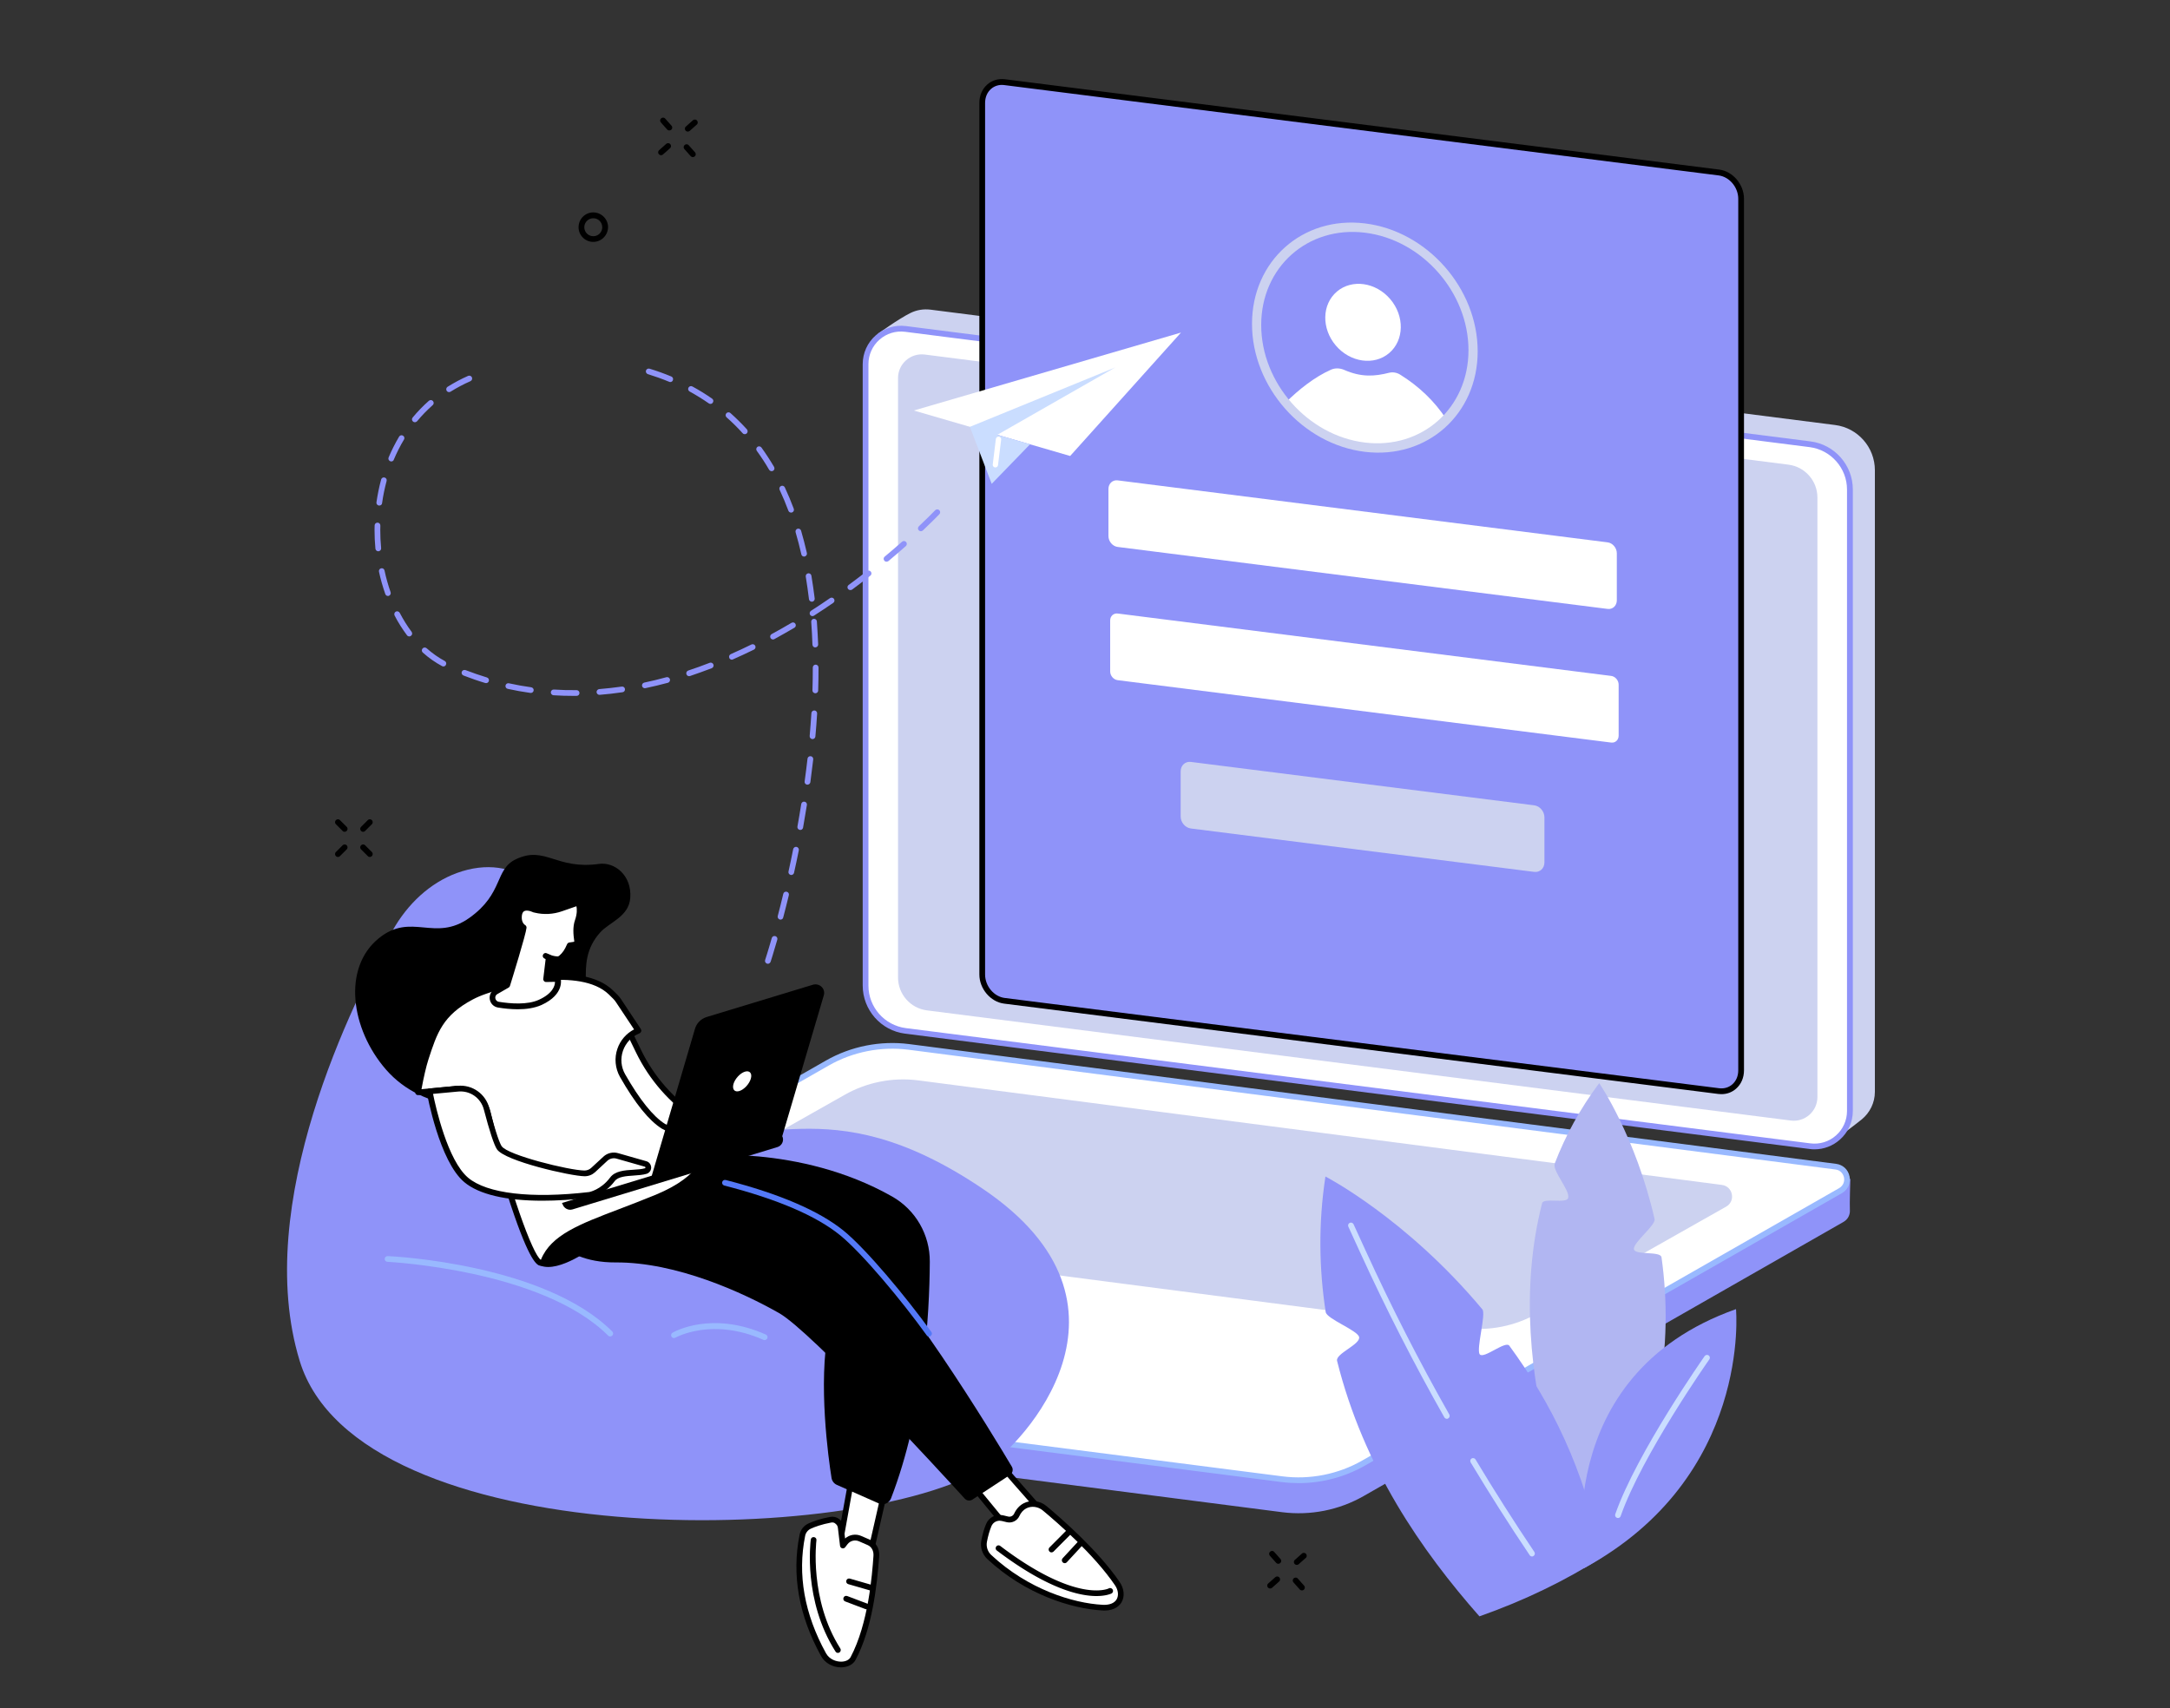 <svg version="1.1" id="Illustration" xmlns="http://www.w3.org/2000/svg" x="0" y="0" viewBox="0 0 2500 1968" style="enable-background:new 0 0 2500 1968" xml:space="preserve"><rect x="0" y="0" width="2500" height="1968" fill="#333333" stroke="none"/><style>.st0{fill:#ccd2f0}.st1{fill:#fff}.st2{fill:#8f93f9}.st3{fill:#99b9ff}.st5{fill:#caddff}</style><g id="Sign_in_page_5_"><path class="st0" d="m2117.1 1311-1045.2-145.4c-26.2-3.3-45.9-25.7-45.9-52.1l-14.3-729.1s23.8-17.2 37.3-23.8c6.9-3.4 14.8-4.8 23-3.8l1042.1 132.9c26.2 3.3 45.9 25.7 45.9 52.1V1258c0 12.8-5.9 24.1-14.9 31.6-8.3 6.8-28 21.4-28 21.4z"/><path class="st1" d="m2085.2 1320.7-1042.1-132.9c-26.2-3.3-45.9-25.7-45.9-52.1V419.5c0-24.6 21.6-43.6 46-40.5l1042.1 132.9c26.2 3.3 45.9 25.7 45.9 52.1v716.1c0 24.6-21.6 43.7-46 40.6z"/><path class="st0" d="M2063.1 1291.1 1068 1164.2c-19.1-2.4-33.4-18.7-33.4-37.9V435.6c0-16.4 14.4-29.1 30.7-27.1l995.1 126.9c19.1 2.4 33.4 18.7 33.4 37.9V1264c0 16.5-14.4 29.2-30.7 27.1z"/><path class="st2" d="M2090.4 1324.3c-1.9 0-3.7-.1-5.6-.4L1042.7 1191c-27.8-3.5-48.8-27.4-48.8-55.4V419.5c0-12.7 5.5-24.8 15-33.1 9.5-8.4 22.2-12.3 34.8-10.7l1042.1 132.9c27.8 3.5 48.8 27.4 48.8 55.4v716.1c0 12.7-5.5 24.8-15 33.1-8.1 7.2-18.5 11.1-29.2 11.1zm-4.8-6.9c10.7 1.4 21.5-1.9 29.6-9.1 8.1-7.1 12.7-17.4 12.7-28.2v-716c0-24.7-18.5-45.7-43-48.9L1042.8 382.3c-10.7-1.4-21.5 1.9-29.6 9.1-8.1 7.1-12.7 17.4-12.7 28.2v716.1c0 24.7 18.5 45.7 43 48.9l1042.1 132.8zM1477.2 1742.4 405.5 1604.2c-8.4-1.1-13.1-8.1-13-15.1.1-4.8.5-39 .5-39l566.7-324c28.4-16.2 65.1-22.5 97.6-18.3l1058.3 136.5c6.4.8 11.8 5 14.4 10.9l1.7 4s-.9 28.5-.5 35.1c.3 5.2-2 10.6-7.5 13.7L1571 1723.8c-28.4 16.2-61.3 22.7-93.8 18.6z"/><path class="st1" d="m537.3 1583-128-16.5c-14.2-1.8-17.9-20.6-5.5-27.7l549.5-313.9c28.4-16.2 61.3-22.7 93.7-18.6l1068 138c14.2 1.8 17.9 20.6 5.5 27.7L1571 1685.8c-28.4 16.2-61.3 22.7-93.7 18.6l-940-121.4z"/><path class="st0" d="m1686.3 1530.2-926.1-120.5c-12.8-1.6-16.2-18.6-5-25l217.7-123.1c25.6-14.6 55.4-20.5 84.7-16.8l926.1 120.5c12.8 1.6 16.2 18.6 5 25L1771 1513.4c-25.6 14.6-55.4 20.5-84.7 16.8z"/><path class="st3" d="M1496.1 1708.9c-6.4 0-12.9-.4-19.3-1.2l-523-67.1c-1.8-.2-3.1-1.9-2.9-3.7.2-1.8 1.9-3.1 3.7-2.9l523 67.1c31.5 4 64.1-2.4 91.7-18.2l549.5-313.9c5.3-3.1 6.4-8.4 5.6-12.3s-3.8-8.5-9.9-9.2l-1068-138c-31.5-4-64.1 2.4-91.7 18.2l-77 44c-1.6.9-3.6.4-4.5-1.2-.9-1.6-.4-3.6 1.2-4.5l77-44c28.8-16.5 62.9-23.2 95.8-19l1068 138c7.9 1 14 6.7 15.5 14.5s-1.9 15.4-8.8 19.3l-549.5 313.9c-23.1 13.2-49.7 20.2-76.4 20.2z"/><path class="st2" d="m1980.2 1257.2-823-104.1c-14.2-1.8-25.7-15.4-25.7-30.3V118.5c0-15 11.5-25.6 25.7-23.8l823 104.1c14.2 1.8 25.7 15.4 25.7 30.3v1004.3c0 14.9-11.5 25.6-25.7 23.8z"/><path d="M1983.3 1260.7c-1.2 0-2.3-.1-3.5-.2l-823-104.1c-15.7-2-28.5-17.1-28.5-33.6V118.5c0-8.4 3.2-15.9 9.1-21.1 5.5-4.9 12.7-7 20.3-6.1l823 104.1c15.7 2 28.5 17.1 28.5 33.6v1004.3c0 8.4-3.2 15.9-9.1 21.1-4.6 4.1-10.5 6.3-16.8 6.3zm-2.6-6.8c5.7.7 11-.9 15.1-4.5 4.4-3.9 6.8-9.6 6.8-16.1V229.1c0-13.3-10.2-25.5-22.8-27L1156.8 98c-5.7-.7-11 .9-15.1 4.5-4.4 3.9-6.8 9.6-6.8 16.1v1004.3c0 13.3 10.2 25.5 22.8 27l823 104z"/><path class="st1" d="m1852 701.6-564.3-71.4c-5.9-.7-10.7-6.4-10.7-12.6v-54.2c0-6.2 4.8-10.7 10.7-9.9l564.3 71.4c5.9.7 10.7 6.4 10.7 12.6v54.2c0 6.2-4.8 10.7-10.7 9.9zM1856.2 855.6l-568.6-71.9c-4.7-.6-8.6-5.1-8.6-10.1v-58.7c0-5 3.8-8.5 8.6-8l568.6 71.9c4.7.6 8.6 5.1 8.6 10.1v58.7c0 5-3.8 8.6-8.6 8z"/><path class="st0" d="m1767.5 1004.6-395.5-50c-6.5-.8-11.8-7-11.8-13.9v-51.9c0-6.9 5.3-11.7 11.8-10.9l395.5 50c6.5.8 11.8 7 11.8 13.9v51.9c0 6.9-5.3 11.7-11.8 10.9z"/><ellipse transform="rotate(-40.359 1572.413 388.934)" class="st2" cx="1572.4" cy="389" rx="118.1" ry="133.3"/><ellipse transform="rotate(-40.359 1570.299 371.372)" class="st1" cx="1570.3" cy="371.4" rx="41.2" ry="46.5"/><path class="st1" d="M1481.1 463.9c14.9-14.8 33-29.3 52.2-37.9 4.7-2.1 10.2-2 15.3.2 19.6 8.6 34.9 7.6 51.8 3.3 4.1-1 8.7-.3 12.6 2.1 21.2 13.2 39.5 30.2 53.4 51.6-55 55.4-143.1 35.8-185.3-19.3z"/><path class="st0" d="M1572.4 520.6c-71.7-8.7-130-74.8-130-147.4 0-72.6 58.3-124.5 130-115.8 71.7 8.7 130 74.8 130 147.4 0 72.5-58.3 124.5-130 115.8zm0-252.5c-65.8-8-119.4 39.7-119.4 106.4s53.6 127.4 119.4 135.4c65.8 8 119.4-39.7 119.4-106.4s-53.5-127.4-119.4-135.4z"/><path class="st2" d="M526.1 1006c-30.5 11.3-56.4 35.1-74 66.5-45 80-162.3 314.6-106.8 495.7 68 221.9 642.7 215.9 792.5 121.5 38.1-24 193.8-185.8-6.1-320.3-183.2-123.3-258.9-32.8-343.3-81.4-84.5-48.6-145.5-243.5-176.6-271.2-20.2-17.9-51.5-23.4-85.7-10.8z"/><path class="st3" d="M702.9 1539.9c-.8 0-1.7-.3-2.3-1-75.9-75.9-252.5-84.9-254.3-85-1.8-.1-3.2-1.6-3.1-3.5.1-1.8 1.7-3.2 3.5-3.1 7.4.3 180.9 9.2 258.7 86.9 1.3 1.3 1.3 3.4 0 4.7-.8.7-1.7 1-2.5 1zM880.8 1544.1c-.4 0-.9-.1-1.3-.3-59.2-26.3-101-2.7-101.4-2.5-1.6.9-3.6.4-4.5-1.2-.9-1.6-.4-3.6 1.2-4.5 1.8-1.1 45-25.7 107.5 2.1 1.7.7 2.4 2.7 1.7 4.4-.7 1.2-2 2-3.2 2z"/><path class="st1" d="M1150.5 1684.5c.5 1.7 64 73.4 64 73.4l-42.3 16.7-51.1-62.2 29.4-27.9z"/><path d="M1172.2 1777.9c-1 0-1.9-.4-2.6-1.2l-51.1-62.2c-1.1-1.3-1-3.3.3-4.5l29.4-27.9c.8-.8 2-1.1 3.1-.8.9.2 1.6.8 2.1 1.6 2.6 3.6 39.3 45.4 63.5 72.8.7.8 1 1.9.7 3-.3 1-1 1.9-2 2.3l-42.3 16.7c-.3.1-.7.2-1.1.2zm-46.6-65.3 47.6 58 35.7-14c-39.8-45-53.7-61.2-58.7-67.2l-24.6 23.2z"/><path class="st1" d="M1171.4 1745.4c1.6-3.6 4.4-7.7 9.3-10.3 7.3-3.9 16.4-2.6 22.7 2.7 15.9 13.3 59.2 50.8 83.7 86.8 8.7 12.7 3.6 28.9-17 27.8-33.7-1.8-87-17.7-130.4-58.2-5-4.6-7.3-11.5-6.1-18.2 1-5.5 2.7-12.3 5.4-18.7 2.6-6.1 9.3-9.5 15.7-7.9l5.8 1.4c4.6.9 9.1-1.3 10.9-5.4z"/><path d="M1272.3 1855.7c-.7 0-1.5 0-2.2-.1-35.5-1.9-88.9-18.5-132.5-59.1-5.9-5.5-8.5-13.4-7.1-21.2 1.4-7.3 3.2-13.8 5.6-19.4 3.2-7.7 11.4-11.8 19.6-9.9l5.8 1.4c2.8.7 5.7-.8 6.9-3.4 2.4-5.2 6.1-9.3 10.8-11.8 8.3-4.4 18.9-3.2 26.4 3.1 17.2 14.3 59.8 51.5 84.3 87.5 5.2 7.6 6.1 16.5 2.3 23.2-2.1 3.6-7.5 9.7-19.9 9.7zm-120.6-103.5c-4.1 0-7.9 2.4-9.5 6.3-2.2 5.2-3.9 11.3-5.2 18.1-1 5.6.8 11.2 5.1 15.2 42.3 39.4 94 55.5 128.3 57.3 7.8.4 13.5-1.9 16.1-6.4 2.5-4.5 1.8-10.7-2-16.2-24-35.3-66.1-72-83.1-86.1-5.5-4.6-13.2-5.5-19.1-2.4-3.4 1.8-6.1 4.8-7.9 8.8-2.5 5.5-8.6 8.5-14.5 7.1l-5.8-1.4c-.8-.2-1.6-.3-2.4-.3z"/><path d="M1263.2 1839c-19.6 0-56.5-8.3-114.8-52.5-1.5-1.1-1.7-3.2-.6-4.6 1.1-1.5 3.2-1.7 4.6-.6 88.3 67 124.6 49.1 125 48.9 1.6-.9 3.6-.2 4.5 1.4.9 1.6.2 3.6-1.4 4.5-.6.2-6.1 2.9-17.3 2.9zM1226.6 1801.1c-.8 0-1.6-.3-2.2-.9-1.3-1.2-1.4-3.3-.2-4.7l17.1-18.5c1.2-1.3 3.3-1.4 4.7-.2 1.3 1.2 1.4 3.3.2 4.7l-17.1 18.5c-.8.8-1.6 1.1-2.5 1.1zM1211.4 1788.7c-.8 0-1.7-.3-2.3-1a3.32 3.32 0 0 1 0-4.7l18.9-19c1.3-1.3 3.4-1.3 4.7 0 1.3 1.3 1.3 3.4 0 4.7l-18.9 19c-.7.6-1.5 1-2.4 1z"/><path class="st1" d="m1018.2 1722.8-19.5 85.6-32.1-24.4 14.8-82.3z"/><path d="M998.7 1811.7c-.7 0-1.4-.2-2-.7l-32-24.4c-1-.8-1.5-2-1.3-3.2l14.8-82.2c.2-1.1.9-2 1.9-2.4 1-.5 2.1-.4 3 .1l36.7 21.1c1.3.7 1.9 2.2 1.6 3.6l-19.5 85.5c-.2 1.1-1 2-2.1 2.4-.4.1-.8.2-1.1.2zm-28.5-29.1 26.3 20.1 17.8-78.2-30.5-17.5-13.6 75.6z"/><path class="st1" d="M1009.7 1792.8c-2 26.6-6.7 80.2-26.8 118.1-5.4 10.2-26.5 9.4-34.1-4.5-16-28.9-36.4-78.1-24.4-137.5.9-4.6 4-8.6 8.3-10.6 5-2.3 13-5.3 24.3-7.3 5.6-1 11 2.9 11.7 8.6l2.5 20.9 2.7-3.5c4-5.2 11.1-7 17.1-4.4 3.2 1.4 6.8 3 10.1 4.4 6.1 2.9 9.1 9.2 8.6 15.8z"/><path d="M968.9 1921.2c-9.6 0-18.7-5.1-23-13.1-25.7-46.6-34-93.7-24.7-139.8 1.1-5.7 4.9-10.5 10.2-12.9 4.9-2.3 13.2-5.4 25.1-7.6 3.6-.6 7.3.2 10.2 2.4 2.9 2.2 4.9 5.5 5.3 9.1l1.6 13.4c5.1-4.5 12.3-5.7 18.7-2.9l10.1 4.4c7 3.1 11.1 10.5 10.5 18.9-2.5 34-8 83.3-27.2 119.4-2.8 5.4-9.1 8.6-16.7 8.7h-.1zm-10-167c-.4 0-.8 0-1.2.1-11.3 2.1-19 5-23.6 7.1-3.3 1.5-5.8 4.6-6.5 8.2-9 44.5-.9 90.1 24 135.3 4 7.2 11.8 9.7 17.4 9.7 5.1 0 9.2-2 10.9-5.1 20.7-39 24.9-95.5 26.4-116.8.4-5.7-2.1-10.4-6.6-12.4l-10.1-4.4c-4.6-2-10.1-.7-13.2 3.4l-2.7 3.5c-.8 1.1-2.2 1.5-3.5 1.2-1.3-.4-2.2-1.5-2.4-2.8l-2.5-20.9c-.2-1.9-1.2-3.5-2.7-4.6-.9-1-2.3-1.5-3.7-1.5zm50.8 38.6z"/><path d="M965.4 1904.5c-1.1 0-2.2-.5-2.8-1.5-37.4-58.7-28.9-126.2-28.5-129.1.2-1.8 1.9-3.1 3.7-2.8 1.8.2 3.1 1.9 2.8 3.7-.1.7-8.5 68.1 27.5 124.6 1 1.5.5 3.6-1 4.6-.5.3-1.1.5-1.7.5zM1003.1 1832.6c-.3 0-.6 0-.9-.1l-24.9-7.2c-1.8-.5-2.8-2.3-2.3-4.1.5-1.8 2.3-2.8 4.1-2.3l24.9 7.2c1.8.5 2.8 2.3 2.3 4.1-.4 1.5-1.7 2.4-3.2 2.4zM998.4 1854.3c-.4 0-.8-.1-1.2-.2l-23.5-8.9c-1.7-.6-2.6-2.5-1.9-4.3.6-1.7 2.6-2.6 4.3-1.9l23.5 8.9c1.7.6 2.6 2.5 1.9 4.3-.5 1.3-1.8 2.1-3.1 2.1zM801 1332s119.3-14.2 226.7 46.6c27.1 15.3 43.7 44.1 43.5 75.2-.3 61.8-6.9 174.7-44.7 272.7-2.2 5.6-8.5 8.2-14 5.8l-48.4-21.4c-3.2-1.4-5.5-4.4-6.1-7.9-3.6-22.6-15.6-108.8-3.5-171.2 14-72.5-219.6-149.3-219.6-149.3L801 1332z"/><path d="m1163.5 1699.5-43.1 28.3c-2.9 1.9-6.7 1.4-9-1.1-26.5-29.1-176.2-192.3-213.8-213.7-41.2-23.5-118.3-58.8-188.2-58.4s-84.7-48.2-84.7-48.2l99.8-64.5s172.6 19.5 245.6 78.9c65.9 53.6 175.1 234.6 195.7 269.3 1.8 3.2.8 7.4-2.3 9.4z"/><path d="M1070.4 1540.1c-1 0-2-.5-2.7-1.4-29.1-40.5-74.4-94.7-99.8-115.4-27.5-22.4-72.4-41.6-133.5-57.3-1.8-.5-2.8-2.3-2.4-4 .5-1.8 2.2-2.8 4-2.4 62 15.9 107.8 35.6 136 58.5 25.8 21 71.6 75.8 101 116.6 1.1 1.5.7 3.5-.8 4.6-.5.6-1.2.8-1.8.8z" style="fill:#5479f7"/><path class="st1" d="m722.8 1184.9 12.8 26.3c15.2 31.3 38.6 57.9 67.7 77l11.8 7.7c7.6 5 16.5 7.3 25.6 6.6l1.4-.1c13.8-1.1 27.4 2.9 38.4 11.3l-30.9 9.9c-18.9 6.1-39.4 4.6-57.1-4.3-16.9-8.6-37.6-22.7-54.9-45.1-36.2-47.1-44.5-76.1-44.5-76.1l29.7-13.2z"/><path d="M826.1 1330.5c-12.1 0-24.1-2.8-35.1-8.4-22.4-11.4-41.3-26.9-56-46.1-36.1-47.1-44.7-76-45.1-77.2-.5-1.6.3-3.3 1.8-3.9l29.7-13.1c1.6-.7 3.5 0 4.3 1.6l12.8 26.3c14.9 30.7 37.9 56.9 66.5 75.6l11.8 7.7c6.9 4.5 15.3 6.7 23.5 6l1.4-.1c14.6-1.2 29 3.1 40.7 12 1 .7 1.5 2 1.3 3.2-.2 1.2-1.1 2.2-2.2 2.6l-30.9 9.9c-8.1 2.7-16.3 3.9-24.5 3.9zm-128.9-130.7c3 8.2 14 34.4 43 72.3 14.1 18.4 32.2 33.3 53.8 44.2 16.9 8.5 36.2 10 54.6 4.1l24.4-7.8c-9.2-5.3-19.9-7.8-30.7-7l-1.4.1c-9.7.8-19.5-1.8-27.6-7.1l-11.8-7.7c-29.6-19.4-53.4-46.5-68.8-78.3l-11.4-23.4-24.1 10.6zM683.5 1437s-39.2 29.9-60.8 21.3c-21.6-8.6 15.5-45.5 26.5-46.9 10.9-1.4 34.3 25.6 34.3 25.6zM690.3 995.4c17.6-2.4 37.8 13 35.8 39.3-1.6 21.5-24.1 28-34.5 39.5-33.6 37.2-1.4 77.5-27.6 114.5-25 35.3-63 11-113.8 51.5-40 31.9 105.4-16.6 54.5 17.1-40.6 26.9-116.8 24.6-159.9-24.8-40.9-46.9-50.4-117.4-8.4-151.4 37.7-30.6 64.3 5.1 104.5-23.6 39.6-28.3 28.7-55.7 53.5-67.5 33.9-16 45.9 12.4 95.9 5.4z"/><path class="st1" d="M481.6 1258.4c2.2-13.2 5.5-28.8 8.9-39 10.3-31.6 17.3-52.1 52.5-70.8 5.3-2.8 10.8-5.1 16.5-7l21.3-7.1s87.8-25.1 123 8.8c2.8 2.7 6.5 5.9 8.8 9.5l22.9 34.5-.2.1c-20.4 8.3-28.9 32.7-18 51.8 12.5 22 29.8 47.6 47 58.3 5.4 3.4 49.1 21.3 49.1 21.3s10.7 32.7-56.5 60.7-116.3 38.2-130.4 72.8c-8.4 20.5-42.4-77.8-64.3-169.8-4.2-17.7-20.8-29.6-38.9-28l-41.7 3.9z"/><path d="M623.4 1458.4h-.4c-3.2-.2-10.6-.8-30.4-57.6-11.6-33.3-23.9-76.2-33.8-117.5-3.8-16-19.1-27-35.4-25.4l-41.5 3.9c-1 .1-2-.3-2.7-1-.7-.8-1-1.8-.8-2.8 2.7-15.6 6-30.4 9-39.5 10-30.9 17.3-53.1 54.1-72.7 5.2-2.8 10.7-5.1 17-7.2l21.3-7.1c3.8-1.1 90.2-25.3 126.3 9.6.5.5 1 .9 1.5 1.4 2.6 2.5 5.6 5.3 7.8 8.7l22.9 34.5c.5.8.7 1.9.4 2.8-.3.9-1 1.7-1.9 2.1l-.2.1c-8.9 3.6-15.7 10.9-18.9 20-3.1 9-2.2 18.9 2.5 27.1 16.5 29 32.4 48.8 45.8 57.1 3.8 2.4 31.2 13.9 48.6 21.1.9.4 1.6 1.1 1.9 2 .5 1.5 10.9 35.9-58.4 64.8-15.2 6.3-29.7 11.8-42.5 16.7-44 16.7-75.7 28.8-86.1 54.3-1.8 3.9-4.4 4.6-6.1 4.6zm-.7-6.4zm-96.2-200.9c18.2 0 34.5 12.6 38.8 30.7 21.1 88.8 48.4 164 57.8 169.8.1-.1.1-.3.2-.4 11.5-28.2 44.4-40.7 89.9-58 12.8-4.9 27.2-10.4 42.3-16.6 55.4-23.1 55.7-49.1 54.9-55.3-8.8-3.6-42.9-17.8-48-20.9-14.6-9.1-30.8-29.1-48.1-59.5-5.6-9.9-6.7-21.8-3-32.5 3.3-9.7 10.2-17.6 19.2-22.3l-20.8-31.3c-1.7-2.7-4.4-5.2-6.8-7.5l-1.5-1.5c-33.4-32.2-118.9-8.3-119.8-8l-21.1 7.1c-5.9 2-11.1 4.2-16 6.8-34.4 18.3-41 38.5-50.9 69-2.6 8-5.5 20.6-8 34.3l37.2-3.5c1.2-.3 2.4-.4 3.7-.4z"/><path class="st1" d="m743.7 1341.1-32.6-9.3c-4.8-1.4-10.1-.1-13.7 3.3l-14.1 13.1c-2.7 2.5-6.3 3.9-9.9 3.8-16.1-.2-90-17.3-98.1-29.6-4-6.1-10.1-27.3-14.7-44.9-3.8-14.7-17.8-24.5-33-23.1l-32.7 3.1s14 78.3 42.2 102.1c21.9 18.4 71.3 25.5 142 17.3 0 0 14.7-2.5 26.3-18 7.4-9.9 27-6.1 38.3-9.6 4.1-1.4 4.1-7.1 0-8.2z"/><path d="M624.9 1383.5c-42 0-73.2-7.3-90-21.4-28.8-24.2-42.7-100.8-43.3-104-.2-.9.1-1.8.6-2.6.6-.7 1.4-1.2 2.3-1.3l32.7-3.1c16.9-1.6 32.2 9.2 36.5 25.6 8.4 32.2 12.5 41.3 14.2 43.9 6.8 10.4 77.8 27.9 95.4 28.1 2.8 0 5.6-1 7.7-2.9l14.2-13.1c4.5-4.2 11-5.7 16.9-4l32.6 9.3c3.2.9 5.4 3.8 5.5 7.2 0 3.4-2.1 6.3-5.3 7.3-4.3 1.3-9.4 1.6-14.8 2-8.8.6-18 1.2-21.9 6.4-12.3 16.4-27.8 19.2-28.4 19.3-19.9 2.1-38.3 3.3-54.9 3.3zm-126-123.1c3.1 15.4 16.8 76.7 40.4 96.6 21.7 18.3 72.6 24.3 139.5 16.5 0 0 13.5-2.5 24.1-16.7 5.7-7.7 16.9-8.4 26.8-9 5-.3 9.7-.6 13.3-1.7.4-.1.6-.4.6-.9s-.2-.7-.7-.9l-32.6-9.3c-3.7-1.1-7.8-.1-10.6 2.5l-14.1 13.1c-3.3 3-7.5 4.7-12 4.7h-.2c-15.8-.2-91.8-17.4-100.9-31.1-3.4-5.2-8.5-20.7-15.1-45.9-3.5-13.2-15.8-21.9-29.5-20.6l-29 2.7z"/><path class="st1" d="M584.3 1135s18.3-59.1 19-66.3c0 0-5.8-3.1-5.5-12.1.6-17.1 17.6-8.6 17.6-8.6l1.7.4c9.7 2.3 20 1.8 29.4-1.5l19.9-6.9s4.2 7.3-.7 21.4c-2.3 6.7-1.9 14.5-.6 22.7.3 2.2-1.2 4.2-3.3 4.5l-5.3.8c-2.8 6.4-5.2 10.3-9.8 14.4-1.3 1.1-2.9 1.7-4.6 1.7-2.3-.1-5.8-.6-9.8-2.3l-3 25.1 13.2-.3s4.8 15.7-20.2 27.1c-13.8 6.3-33.3 5-48 2.6-7.6-1.2-9.4-11.2-2.8-15.1l12.8-7.6z"/><path d="M596.5 1162.9c-8.1 0-16.1-.9-22.8-2-4.8-.8-8.5-4.4-9.4-9.2-.9-4.8 1.3-9.5 5.5-11.9l11.9-6.9c6.7-21.8 16.4-53.9 18.2-62.7-2.2-2-5.5-6.2-5.2-13.6.2-5.9 2.2-10.1 5.9-12.3 6.1-3.6 14.1-.3 16.1.6l1.3.3c9.1 2.2 18.7 1.7 27.6-1.4l19.9-6.9c1.5-.5 3.2.1 4 1.5.2.4 4.8 8.8-.4 24.1-2.2 6.5-1.5 14.3-.5 21.1.6 3.9-2.1 7.6-6.1 8.2l-3.5.5c-2.8 6.1-5.5 9.9-9.9 13.9-1.9 1.7-4.4 2.6-7 2.5-1.7-.1-4.1-.4-6.8-1.1l-2.1 17.2 9.4-.2c1.5.1 2.8.9 3.2 2.3.2.8 5.3 18.6-22 31.1-8.2 3.6-17.8 4.9-27.3 4.9zm10.4-113.7c-1.1 0-2.2.2-3.1.7-1.7 1-2.6 3.3-2.7 6.8-.2 6.7 3.6 9 3.8 9.1 1.1.6 1.8 1.9 1.7 3.2-.6 7.3-17.2 60.9-19.1 67-.2.8-.8 1.5-1.5 1.9l-13 7.5c-2.7 1.6-2.5 4.3-2.3 5 .3 1.6 1.5 3.5 4 3.9 13.7 2.2 32.9 3.7 46.1-2.3 16.3-7.4 18.6-16.5 18.6-20.7l-10.2.2c-1 0-1.9-.4-2.5-1.1-.6-.7-1-1.7-.8-2.6l3-25.1c.1-1 .7-1.9 1.6-2.5.9-.5 2-.6 2.9-.2 3.5 1.5 6.7 1.9 8.7 2 .8.1 1.6-.3 2.2-.8 4.1-3.6 6.3-7 9-13.2.4-1 1.4-1.8 2.5-2l5.3-.8c.4-.1.6-.4.5-.7-1.1-7.6-1.9-16.4.8-24.2 2.7-7.7 2.3-13.1 1.7-16.1l-16.7 5.8c-10.1 3.5-20.9 4.1-31.3 1.6l-1.7-.4c-.2-.1-.5-.1-.7-.3-1-.5-4.1-1.7-6.8-1.7zm-22.6 85.8z"/><path d="M632.2 1106.4c-.5 0-.9-.1-1.4-.3l-3.6-1.7c-1.7-.8-2.4-2.7-1.6-4.4.8-1.7 2.7-2.4 4.4-1.6l3.6 1.7c1.7.8 2.4 2.7 1.6 4.4-.6 1.2-1.8 1.9-3 1.9zM900.9 1310.2 750.5 1356l50.2-170.7c1.9-6.4 6.9-11.5 13.5-13.5l122.1-37.1c7.8-2.4 15 4.5 12.8 12.1l-48.2 163.4z"/><path class="st1" d="M865 1242.9c-1.8 6.1-7.7 12.5-13.2 14.2-5.5 1.7-8.5-1.9-6.8-8.1 1.8-6.1 7.7-12.5 13.2-14.2 5.6-1.7 8.6 2 6.8 8.1z"/><path d="m895.6 1321.7-236 71.8c-4.9 1.5-10-1.3-11.5-6.1l-.7-1.3L901 1309l.7 1.3c1.5 4.8-1.2 9.9-6.1 11.4z"/><path class="st1" d="m1052.8 473 180.1 52.4 127.7-142.2z"/><path class="st5" d="m1142.5 557.5-25.1-65.7 167.4-68.4L1149 501l37.7 10.9z"/><path class="st1" d="M1146.8 538.6h-.4c-1.7-.2-2.9-1.7-2.7-3.4l3.6-29.4c.2-1.7 1.8-2.9 3.4-2.7 1.7.2 2.9 1.7 2.7 3.4l-3.6 29.4c-.2 1.6-1.5 2.7-3 2.7z"/><path d="M389.3 987.4c-.8 0-1.7-.3-2.3-1a3.32 3.32 0 0 1 0-4.7l7.7-7.7c1.3-1.3 3.4-1.3 4.7 0 1.3 1.3 1.3 3.4 0 4.7l-7.7 7.7c-.7.7-1.5 1-2.4 1zM418.3 958.4c-.8 0-1.7-.3-2.3-1a3.32 3.32 0 0 1 0-4.7l7.7-7.7c1.3-1.3 3.4-1.3 4.7 0 1.3 1.3 1.3 3.4 0 4.7l-7.7 7.7c-.7.7-1.5 1-2.4 1zM426 987.4c-.8 0-1.7-.3-2.3-1l-7.7-7.7a3.32 3.32 0 0 1 0-4.7c1.3-1.3 3.4-1.3 4.7 0l7.7 7.7c1.3 1.3 1.3 3.4 0 4.7-.7.7-1.6 1-2.4 1zM397 958.4c-.8 0-1.7-.3-2.3-1l-7.7-7.7a3.32 3.32 0 0 1 0-4.7c1.3-1.3 3.4-1.3 4.7 0l7.7 7.7c1.3 1.3 1.3 3.4 0 4.7-.7.7-1.6 1-2.4 1zM761.6 178.8c-.9 0-1.8-.4-2.5-1.1-1.2-1.4-1.1-3.5.3-4.7l8.1-7.2c1.4-1.2 3.5-1.1 4.7.3 1.2 1.4 1.1 3.5-.3 4.7l-8.1 7.2c-.6.5-1.4.8-2.2.8zM792.4 151.6c-.9 0-1.8-.4-2.5-1.1-1.2-1.4-1.1-3.5.3-4.7l8.1-7.2c1.4-1.2 3.5-1.1 4.7.3 1.2 1.4 1.1 3.5-.3 4.7l-8.1 7.2c-.7.5-1.5.8-2.2.8zM798.2 181c-.9 0-1.8-.4-2.5-1.1l-7.2-8.1c-1.2-1.4-1.1-3.5.3-4.7 1.4-1.2 3.5-1.1 4.7.3l7.2 8.1c1.2 1.4 1.1 3.5-.3 4.7-.6.5-1.4.8-2.2.8zM771.1 150.3c-.9 0-1.8-.4-2.5-1.1l-7.2-8.1c-1.2-1.4-1.1-3.5.3-4.7 1.4-1.2 3.5-1.1 4.7.3l7.2 8.1c1.2 1.4 1.1 3.5-.3 4.7-.7.5-1.5.8-2.2.8zM683.5 278.7h-1c-4.5-.3-8.7-2.3-11.7-5.7-3-3.4-4.5-7.7-4.2-12.3.3-4.5 2.3-8.7 5.7-11.7 3.4-3 7.7-4.5 12.3-4.2 9.3.6 16.4 8.6 15.9 17.9-.7 9.1-8.1 16-17 16zm0-27.2c-2.5 0-4.9.9-6.8 2.6-2.1 1.8-3.3 4.4-3.5 7.1-.3 5.7 4 10.6 9.7 10.9 5.7.4 10.6-4 10.9-9.7.3-5.7-4-10.6-9.7-10.9h-.6zm-13.6 9.5zM1463.3 1830.3c-.9 0-1.8-.4-2.5-1.1-1.2-1.4-1.1-3.5.3-4.7l8.1-7.2c1.4-1.2 3.5-1.1 4.7.3 1.2 1.4 1.1 3.5-.3 4.7l-8.1 7.2c-.6.5-1.4.8-2.2.8zM1494 1803.1c-.9 0-1.8-.4-2.5-1.1-1.2-1.4-1.1-3.5.3-4.7l8.1-7.2c1.4-1.2 3.5-1.1 4.7.3 1.2 1.4 1.1 3.5-.3 4.7l-8.1 7.2c-.6.5-1.4.8-2.2.8zM1499.9 1832.5c-.9 0-1.8-.4-2.5-1.1l-7.2-8.1c-1.2-1.4-1.1-3.5.3-4.7 1.4-1.2 3.5-1.1 4.7.3l7.2 8.1c1.2 1.4 1.1 3.5-.3 4.7-.6.6-1.4.8-2.2.8zM1472.7 1801.8c-.9 0-1.8-.4-2.5-1.1l-7.2-8.1c-1.2-1.4-1.1-3.5.3-4.7 1.4-1.2 3.5-1.1 4.7.3l7.2 8.1c1.2 1.4 1.1 3.5-.3 4.7-.6.5-1.4.8-2.2.8z"/><path class="st2" d="M660.8 801.8c-7.7 0-15.5-.2-23.1-.7-1.8-.1-3.2-1.7-3.1-3.5.1-1.8 1.6-3.2 3.5-3.1 8.6.6 17.4.8 26.2.7 1.8 0 3.3 1.5 3.3 3.3 0 1.8-1.4 3.3-3.3 3.3h-3.5zm29.8-1.2c-1.7 0-3.1-1.3-3.3-3-.1-1.8 1.2-3.4 3-3.6 8.6-.7 17.3-1.7 26-2.9 1.8-.3 3.5 1 3.7 2.8.3 1.8-1 3.5-2.8 3.7-8.8 1.3-17.7 2.3-26.4 3h-.2zm-79-2.2h-.5c-8.8-1.2-17.6-2.8-26.2-4.7-1.8-.4-2.9-2.2-2.5-3.9.4-1.8 2.1-2.9 3.9-2.5 8.5 1.9 17.1 3.4 25.7 4.6 1.8.3 3.1 1.9 2.8 3.7-.2 1.6-1.6 2.8-3.2 2.8zm131.3-5.4c-1.5 0-2.9-1.1-3.2-2.6-.4-1.8.8-3.5 2.5-3.9 8.4-1.8 17-3.8 25.5-6.2 1.8-.5 3.6.6 4.1 2.3.5 1.8-.6 3.6-2.3 4.1-8.6 2.3-17.3 4.4-25.9 6.2-.3 0-.5.1-.7.1zm-182.8-5.9c-.3 0-.6 0-1-.1-8.4-2.5-16.9-5.5-25.2-8.7-1.7-.7-2.5-2.6-1.9-4.3.7-1.7 2.6-2.5 4.3-1.9 8.1 3.1 16.5 6 24.7 8.5 1.7.5 2.7 2.4 2.2 4.1-.4 1.4-1.7 2.4-3.1 2.4zm233.8-8c-1.4 0-2.7-.9-3.1-2.3-.6-1.7.4-3.6 2.1-4.2 8.2-2.7 16.5-5.7 24.7-8.9 1.7-.7 3.6.2 4.3 1.9.7 1.7-.2 3.6-1.9 4.3-8.3 3.2-16.8 6.2-25 9-.5.2-.8.2-1.1.2zm-283-11.2c-.5 0-1.1-.1-1.6-.4-7.8-4.2-15.3-9.4-22.2-15.6-1.4-1.2-1.5-3.3-.3-4.7 1.2-1.4 3.3-1.5 4.7-.3 6.5 5.8 13.6 10.8 20.9 14.7 1.6.9 2.2 2.9 1.3 4.5-.5 1.1-1.6 1.8-2.8 1.8zm332.3-7.8c-1.3 0-2.5-.7-3-2-.7-1.7 0-3.6 1.7-4.4 7.9-3.5 15.9-7.2 23.8-11.1 1.6-.8 3.6-.1 4.4 1.5.8 1.6.1 3.6-1.5 4.4-8 3.9-16.1 7.7-24.1 11.2-.4.3-.9.4-1.3.4zm47.4-23.3c-1.2 0-2.3-.6-2.9-1.7-.9-1.6-.3-3.6 1.3-4.5 7.6-4.1 15.3-8.5 22.9-13 1.6-.9 3.6-.4 4.5 1.2.9 1.6.4 3.6-1.2 4.5-7.7 4.5-15.4 8.9-23.1 13.1-.4.3-1 .4-1.5.4zm-419.1-3.5c-1 0-2-.5-2.6-1.3-5.2-7-10.1-14.6-14.3-22.8-.8-1.6-.2-3.6 1.4-4.5 1.6-.8 3.6-.2 4.5 1.4 4.1 7.8 8.7 15.2 13.7 21.9 1.1 1.5.8 3.5-.7 4.6-.6.5-1.3.7-2 .7zm464.6-23.4c-1.1 0-2.2-.5-2.8-1.5-1-1.5-.5-3.6 1-4.6 7.3-4.7 14.7-9.6 21.9-14.6 1.5-1 3.6-.7 4.6.8 1 1.5.7 3.6-.8 4.6-7.3 5-14.8 10-22.1 14.7-.6.4-1.2.6-1.8.6zM447 686.7c-1.4 0-2.6-.8-3.1-2.2-2.9-8.3-5.4-17-7.3-25.8-.4-1.8.8-3.5 2.5-3.9 1.8-.4 3.5.7 3.9 2.5 1.8 8.6 4.2 17 7 25 .6 1.7-.3 3.6-2 4.2-.3.2-.6.2-1 .2zm532.7-6.8c-1 0-2-.5-2.7-1.3-1.1-1.5-.8-3.5.7-4.6 7-5.2 14.1-10.5 21-15.9 1.4-1.1 3.5-.9 4.6.6 1.1 1.4.9 3.5-.6 4.6-7 5.5-14.1 10.9-21.1 16.1-.6.3-1.3.5-1.9.5zm41.6-32.7c-.9 0-1.9-.4-2.5-1.2-1.2-1.4-1-3.5.4-4.6 6.7-5.6 13.5-11.4 20-17.2 1.4-1.2 3.4-1.1 4.7.3 1.2 1.4 1.1 3.5-.3 4.7-6.6 5.8-13.3 11.7-20.1 17.3-.7.5-1.5.7-2.2.7zm-585.5-12c-1.7 0-3.1-1.3-3.3-3-.7-7.2-1-14.4-1-21.6 0-1.7 0-3.4.1-5.2 0-1.8 1.5-3.2 3.3-3.2h.1c1.8 0 3.3 1.6 3.2 3.4 0 1.7-.1 3.3-.1 5 0 7 .3 14.1 1 21 .2 1.8-1.2 3.4-3 3.6h-.3zm625.1-23.1c-.9 0-1.7-.3-2.4-1-1.3-1.3-1.2-3.4.1-4.7 8.7-8.2 15-14.6 18.8-18.5 1.3-1.3 3.4-1.3 4.7-.1 1.3 1.3 1.4 3.4.1 4.7-3.8 3.9-10.2 10.4-19 18.7-.7.6-1.5.9-2.3.9zM437 582.5h-.5c-1.8-.3-3.1-1.9-2.8-3.7 1.3-8.9 3.1-17.8 5.4-26.3.5-1.8 2.3-2.8 4-2.3 1.8.5 2.8 2.3 2.3 4-2.2 8.2-4 16.8-5.2 25.5-.1 1.6-1.5 2.8-3.2 2.8zm13.8-50.8c-.4 0-.9-.1-1.3-.3-1.7-.7-2.5-2.6-1.8-4.3 3.5-8.3 7.6-16.4 12.1-24 .9-1.6 3-2.1 4.5-1.1 1.6.9 2.1 3 1.1 4.5-4.4 7.3-8.3 15.1-11.7 23.1-.3 1.3-1.6 2.1-2.9 2.1zm27.1-45.2c-.7 0-1.5-.2-2.1-.8-1.4-1.2-1.6-3.2-.4-4.6 5.7-6.9 12-13.4 18.7-19.3 1.4-1.2 3.5-1.1 4.7.3 1.2 1.4 1.1 3.5-.3 4.7-6.4 5.7-12.5 11.9-18 18.6-.7.7-1.6 1.1-2.6 1.1zm39.5-34.7c-1.1 0-2.2-.5-2.8-1.5-1-1.5-.5-3.6 1-4.6 7.5-4.7 15.5-9 23.7-12.6 1.7-.7 3.6 0 4.4 1.7.7 1.7 0 3.6-1.7 4.4-8 3.5-15.7 7.6-22.9 12.1-.5.3-1.1.5-1.7.5zM884.6 1110.5c-.3 0-.7-.1-1-.2-1.7-.6-2.7-2.4-2.1-4.2 0-.1 3.1-9.3 7.6-25.2.5-1.8 2.3-2.8 4.1-2.3 1.8.5 2.8 2.3 2.3 4.1-4.6 16.1-7.7 25.4-7.7 25.5-.6 1.4-1.8 2.3-3.2 2.3zm14.6-50.9c-.3 0-.6 0-.8-.1-1.8-.5-2.8-2.3-2.4-4 2.2-8.4 4.4-17 6.4-25.6.4-1.8 2.2-2.9 4-2.4 1.8.4 2.9 2.2 2.4 4-2.1 8.6-4.2 17.2-6.5 25.7-.3 1.4-1.6 2.4-3.1 2.4zm12.4-51.4c-.2 0-.5 0-.7-.1-1.8-.4-2.9-2.2-2.5-3.9 1.9-8.5 3.7-17.2 5.4-25.8.4-1.8 2.1-2.9 3.9-2.6 1.8.4 2.9 2.1 2.6 3.9-1.7 8.6-3.6 17.4-5.5 25.9-.3 1.5-1.7 2.6-3.2 2.6zm10.4-51.9c-.2 0-.4 0-.6-.1-1.8-.3-3-2-2.7-3.8 1.6-8.7 3-17.4 4.4-26 .3-1.8 2-3 3.8-2.7 1.8.3 3 2 2.7 3.8-1.4 8.6-2.9 17.4-4.4 26.1-.3 1.6-1.7 2.7-3.2 2.7zm8.2-52.2h-.4c-1.8-.2-3.1-1.9-2.8-3.7 1.2-8.7 2.3-17.5 3.3-26.2.2-1.8 1.8-3.1 3.7-2.9 1.8.2 3.1 1.8 2.9 3.7-1 8.7-2.1 17.5-3.3 26.3-.3 1.6-1.7 2.8-3.4 2.8zm5.9-52.5h-.3c-1.8-.2-3.2-1.8-3-3.6.8-8.9 1.4-17.7 2-26.3.1-1.8 1.6-3.2 3.5-3.1 1.8.1 3.2 1.7 3.1 3.5-.5 8.6-1.2 17.5-2 26.4-.1 1.8-1.6 3.1-3.3 3.1zm3.2-52.8h-.1c-1.8-.1-3.3-1.6-3.2-3.4.3-8.7.4-17.5.4-25.9v-.4c0-1.8 1.5-3.3 3.3-3.3 1.8 0 3.3 1.5 3.3 3.3v.4c0 8.5-.1 17.3-.4 26.2 0 1.7-1.5 3.1-3.3 3.1zm0-52.8c-1.8 0-3.2-1.4-3.3-3.2-.3-8.9-.8-17.7-1.4-26.3-.1-1.8 1.2-3.4 3-3.5 1.8-.1 3.4 1.2 3.5 3 .6 8.7 1.1 17.6 1.5 26.5.1 1.8-1.4 3.4-3.2 3.4l-.1.1zm-4-52.7c-1.6 0-3.1-1.2-3.3-2.9-1.1-8.8-2.3-17.6-3.7-26-.3-1.8.9-3.5 2.7-3.8 1.8-.3 3.5.9 3.8 2.7 1.4 8.5 2.7 17.4 3.8 26.3.2 1.8-1.1 3.5-2.9 3.7h-.4zm-8.9-52c-1.5 0-2.9-1-3.2-2.6-2-8.7-4.2-17.2-6.6-25.4-.5-1.7.5-3.6 2.2-4.1 1.7-.5 3.6.5 4.1 2.2 2.4 8.3 4.7 17 6.7 25.8.4 1.8-.7 3.5-2.5 4-.2 0-.5.1-.7.1zm-15-50.7c-1.3 0-2.6-.8-3.1-2.1-3.1-8.3-6.5-16.4-10.1-24.1-.8-1.7-.1-3.6 1.6-4.4 1.6-.8 3.6-.1 4.4 1.6 3.7 7.9 7.1 16.1 10.3 24.6.6 1.7-.2 3.6-1.9 4.2-.4.2-.8.2-1.2.2zM889 542.9c-1.1 0-2.2-.6-2.9-1.6-4.4-7.6-9.2-14.9-14.2-21.8-1.1-1.5-.7-3.5.7-4.6 1.5-1.1 3.5-.7 4.6.7 5.1 7.1 10 14.6 14.6 22.4.9 1.6.4 3.6-1.2 4.5-.5.2-1.1.4-1.6.4zm-31-42.6c-.9 0-1.8-.4-2.4-1.1-5.8-6.4-12-12.6-18.5-18.3-1.4-1.2-1.5-3.3-.3-4.7 1.2-1.4 3.3-1.5 4.7-.3 6.6 5.9 13 12.2 19 18.8 1.2 1.4 1.1 3.4-.2 4.7-.7.6-1.5.9-2.3.9zm-39.5-34.9c-.7 0-1.3-.2-1.9-.6-7-4.9-14.5-9.5-22.1-13.7-1.6-.9-2.2-2.9-1.3-4.5.9-1.6 2.9-2.2 4.5-1.3 7.9 4.3 15.5 9 22.7 14 1.5 1 1.9 3.1.8 4.6-.6 1-1.7 1.5-2.7 1.5zm-46.3-25.2c-.4 0-.9-.1-1.3-.3-7.9-3.3-16.1-6.2-24.5-8.8-1.7-.5-2.7-2.4-2.2-4.1.5-1.7 2.4-2.7 4.1-2.2 8.6 2.6 17.1 5.7 25.1 9 1.7.7 2.5 2.6 1.8 4.3-.4 1.3-1.7 2.1-3 2.1z"/><path d="M1831.1 1795.2s-106-207.3-54.5-408.8c1.7-6.7 27.9.8 30-6 2.7-8.6-18.7-31.4-15.4-39.9 12.2-31.7 29-62.8 51.2-92.5 0 0 42 61.2 63.8 156.6 1.6 7.2-25.1 27.2-23.8 34.8 1.3 7.2 30.8 1.8 31.8 9.3 13.5 96.8 2 219.3-83.1 346.5z" style="fill:#b1b6f2"/><path class="st2" d="M1738.8 1550.5c-4.4-6-29.5 15.7-34 10-4.4-5.6 7.5-46.5 3-51.8-87.6-105-180.8-153.1-180.8-153.1-8.3 54.5-7.3 106.7.3 156.2 1.2 7.9 36.9 21.1 38.5 28.8 1.7 8.5-27.4 19.1-25.4 27.4 30.7 123 97.7 219.2 164 294.4 51.8-18.2 98.8-41.1 141.2-68-20.3-102.6-59-178.6-106.8-243.9z"/><path class="st5" d="M1765 1793.4c-1.1 0-2.1-.5-2.7-1.5-23.5-34.9-46.3-70.8-68-106.9-.9-1.6-.4-3.6 1.1-4.5 1.6-.9 3.6-.4 4.5 1.1 21.6 36 44.4 71.8 67.8 106.6 1 1.5.6 3.6-.9 4.6-.5.4-1.1.6-1.8.6zM1666.9 1634.8c-1.1 0-2.3-.6-2.9-1.7-35-61.7-67.6-125.7-97.1-190.2l-13.5-29.5c-.8-1.7 0-3.6 1.6-4.4 1.7-.8 3.6 0 4.4 1.6l13.5 29.5c29.4 64.4 61.9 128.2 96.8 189.7.9 1.6.3 3.6-1.2 4.5-.5.4-1 .5-1.6.5z"/><path class="st2" d="M1825.1 1806.8s-42-221.5 174.9-298.4c0 0 18.2 193.4-174.9 298.4z"/><path class="st5" d="M1864 1749.1c-.4 0-.7-.1-1.1-.2-1.7-.6-2.6-2.5-2-4.2 24.9-71.1 102.3-181.1 103-182.2 1.1-1.5 3.1-1.8 4.6-.8 1.5 1.1 1.8 3.1.8 4.6-.8 1.1-77.6 110.4-102.2 180.6-.4 1.4-1.7 2.2-3.1 2.2z"/></g></svg>